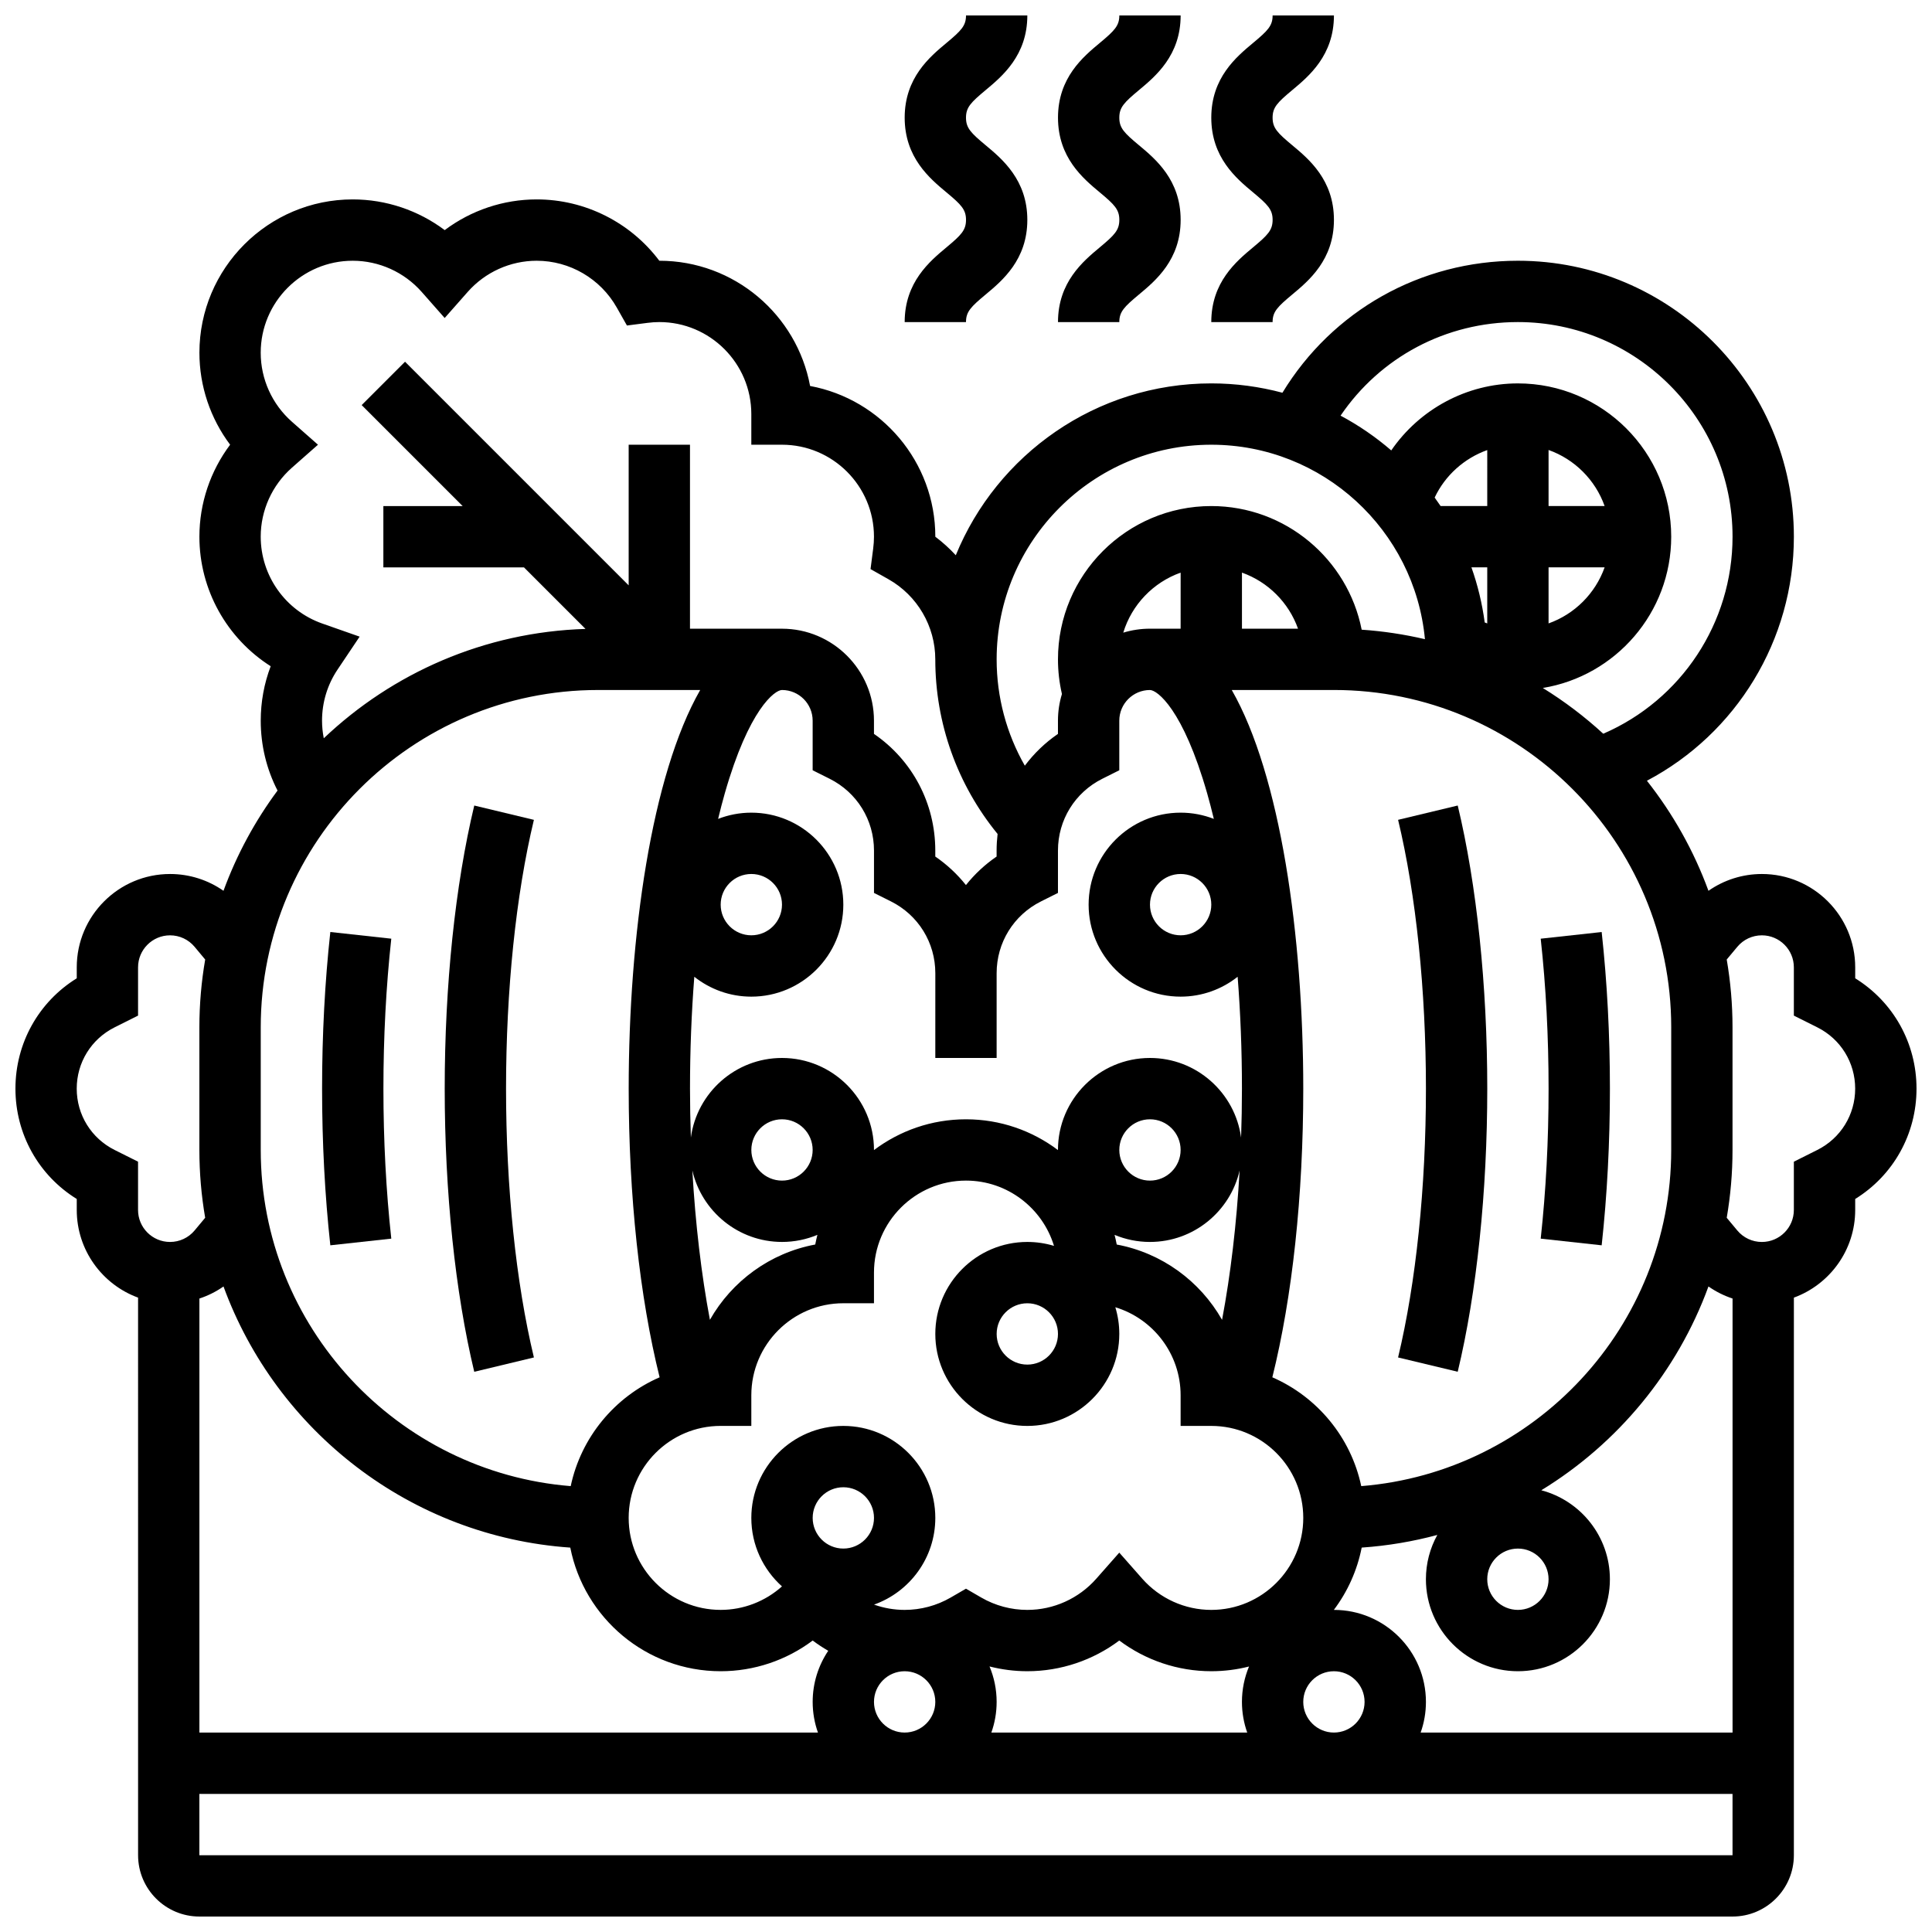 <?xml version="1.0" encoding="UTF-8"?>
<!-- Uploaded to: ICON Repo, www.svgrepo.com, Generator: ICON Repo Mixer Tools -->
<svg width="800px" height="800px" version="1.1" viewBox="144 144 512 512" xmlns="http://www.w3.org/2000/svg">
 <defs>
  <clipPath id="d">
   <path d="m148.09 196h503.81v455.9h-503.81z"/>
  </clipPath>
  <clipPath id="c">
   <path d="m383 148.09h34v81.906h-34z"/>
  </clipPath>
  <clipPath id="b">
   <path d="m424 148.09h33v81.906h-33z"/>
  </clipPath>
  <clipPath id="a">
   <path d="m465 148.09h33v81.906h-33z"/>
  </clipPath>
 </defs>
 <path d="m285.49 503.74c-4.762-19.828-7.383-45.129-7.383-71.234 0-26.109 2.621-51.406 7.383-71.238l-15.805-3.793c-5.051 21.035-7.832 47.68-7.832 75.031 0 27.348 2.781 53.996 7.828 75.031z"/>
 <path d="m231.54 390.99c-1.449 13.258-2.184 27.223-2.184 41.516 0 14.289 0.734 28.258 2.184 41.512l16.156-1.766c-1.383-12.672-2.086-26.043-2.086-39.746s0.703-27.074 2.086-39.746z"/>
 <g clip-path="url(#d)">
  <path d="m635.65 403.26v-2.914c0-13.633-11.094-24.727-24.73-24.727-5.133 0-10.051 1.582-14.16 4.453-3.883-10.621-9.426-20.445-16.309-29.168 23.691-12.504 38.945-37.223 38.945-64.672 0-40.324-32.809-73.133-73.133-73.133-25.855 0-49.172 13.242-62.406 34.98-6.016-1.605-12.336-2.477-18.852-2.477-30.566 0-56.801 18.855-67.711 45.543-1.648-1.781-3.457-3.43-5.422-4.906v-0.008c0-19.863-14.324-36.441-33.188-39.945-3.508-18.863-20.086-33.188-39.949-33.188h-0.008c-7.617-10.137-19.645-16.254-32.496-16.254-8.855 0-17.398 2.902-24.379 8.137-6.977-5.234-15.52-8.137-24.375-8.137-22.402 0-40.629 18.227-40.629 40.629 0 8.855 2.902 17.398 8.137 24.379-5.238 6.981-8.141 15.523-8.141 24.379 0 14.105 7.32 26.984 18.891 34.324-1.738 4.578-2.637 9.453-2.637 14.434 0 6.519 1.527 12.82 4.453 18.516-5.969 8.059-10.824 16.988-14.324 26.566-4.106-2.871-9.023-4.453-14.156-4.453-13.637 0-24.73 11.094-24.73 24.727v2.914c-10.098 6.25-16.25 17.188-16.25 29.242 0 12.055 6.152 22.992 16.25 29.238v2.914c0 10.66 6.777 19.766 16.25 23.23l0.004 147.77c0 8.961 7.293 16.25 16.25 16.25h406.3c8.961 0 16.25-7.293 16.25-16.25l0.004-147.77c9.473-3.465 16.25-12.57 16.25-23.23v-2.914c10.098-6.246 16.25-17.184 16.25-29.238 0.004-12.055-6.148-22.992-16.246-29.242zm-432.42 81.668c14 38.289 49.555 66.273 91.902 69.203 3.676 18.648 20.145 32.762 39.859 32.762 8.855 0 17.398-2.898 24.379-8.137 1.32 0.992 2.699 1.898 4.121 2.719-2.602 3.875-4.125 8.535-4.125 13.547 0 2.848 0.496 5.582 1.398 8.125h-163.92v-115.02c2.273-0.75 4.422-1.824 6.383-3.199zm126.33-158.07c-12.902 22.559-18.949 65.16-18.949 105.64 0 28.398 2.894 55.184 8.195 76.5-11.883 5.18-20.816 15.879-23.562 28.84-45.914-3.695-82.145-42.238-82.145-89.09v-32.504c0-49.285 40.098-89.387 89.387-89.387zm34.297 23.52c7.254 3.629 11.762 10.918 11.762 19.027v11.23l4.492 2.246c7.254 3.629 11.762 10.918 11.762 19.027l-0.004 22.461h16.25v-22.461c0-8.109 4.508-15.402 11.762-19.027l4.492-2.246v-11.23c0-8.109 4.508-15.402 11.762-19.027l4.492-2.246v-13.145c0-4.481 3.644-8.125 8.125-8.125 1.902 0 8.773 5.039 15.172 27.426 0.617 2.164 1.199 4.418 1.758 6.727-2.731-1.062-5.699-1.652-8.805-1.652-13.441 0-24.379 10.934-24.379 24.379 0 13.441 10.938 24.379 24.379 24.379 5.703 0 10.953-1.973 15.113-5.269 0.746 9.527 1.141 19.473 1.141 29.648 0 4.352-0.082 8.68-0.227 12.969-1.613-11.895-11.824-21.098-24.152-21.098-13.441 0-24.379 10.938-24.379 24.379v0.031c-6.793-5.117-15.234-8.156-24.375-8.156s-17.582 3.039-24.379 8.156v-0.031c0-13.441-10.938-24.379-24.379-24.379-12.328 0-22.539 9.199-24.148 21.094-0.148-4.289-0.23-8.613-0.23-12.965 0-10.176 0.395-20.121 1.141-29.648 4.16 3.293 9.41 5.269 15.113 5.269 13.441 0 24.379-10.934 24.379-24.379 0-13.441-10.938-24.379-24.379-24.379-3.106 0-6.07 0.59-8.805 1.652 0.559-2.309 1.141-4.566 1.758-6.727 6.398-22.391 13.27-27.43 15.172-27.43 4.481 0 8.125 3.644 8.125 8.125v13.148zm190.53-56.023h14.855c-2.453 6.914-7.941 12.402-14.855 14.855zm0-16.25v-14.855c6.914 2.453 12.402 7.941 14.855 14.855zm-16.25 0h-12.359c-0.512-0.762-1.043-1.504-1.578-2.242 2.789-5.91 7.867-10.426 13.938-12.59zm0 16.25v14.855c-0.227-0.078-0.449-0.168-0.672-0.254-0.676-5.047-1.863-9.934-3.519-14.602zm48.754 121.89v32.504c0 46.852-36.23 85.395-82.145 89.09-2.742-12.961-11.68-23.66-23.562-28.84 5.301-21.32 8.195-48.102 8.195-76.5 0-40.477-6.047-83.082-18.949-105.64l27.078-0.004c49.285 0 89.383 40.102 89.383 89.387zm-32.504 146.27c0 4.481-3.644 8.125-8.125 8.125s-8.125-3.644-8.125-8.125 3.644-8.125 8.125-8.125c4.481-0.004 8.125 3.644 8.125 8.125zm-154.39 2.504-4.07 2.356c-3.695 2.137-7.906 3.266-12.184 3.266-2.793 0-5.531-0.488-8.113-1.402 9.453-3.359 16.238-12.387 16.238-22.977 0-13.441-10.938-24.379-24.379-24.379-13.441 0-24.379 10.938-24.379 24.379 0 7.203 3.144 13.684 8.125 18.148-4.449 3.984-10.23 6.227-16.25 6.227-13.441 0-24.379-10.938-24.379-24.379 0-13.441 10.938-24.379 24.379-24.379h8.125v-8.125c0-13.441 10.938-24.379 24.379-24.379h8.125v-8.125c0-13.441 10.938-24.379 24.379-24.379 10.98 0 20.289 7.301 23.328 17.301-2.238-0.676-4.613-1.043-7.074-1.043-13.441 0-24.379 10.938-24.379 24.379 0 13.441 10.938 24.379 24.379 24.379s24.379-10.938 24.379-24.379c0-2.461-0.371-4.836-1.051-7.074 10 3.035 17.301 12.344 17.301 23.324v8.125h8.125c13.441 0 24.379 10.938 24.379 24.379s-10.938 24.379-24.379 24.379c-6.984 0-13.648-3.012-18.285-8.266l-6.094-6.91-6.094 6.91c-4.633 5.254-11.297 8.266-18.285 8.266-4.277 0-8.488-1.129-12.184-3.266zm-32.504-10.633c-4.481 0-8.125-3.644-8.125-8.125s3.644-8.125 8.125-8.125c4.481 0 8.125 3.644 8.125 8.125s-3.644 8.125-8.125 8.125zm-16.254-81.258c3.324 0 6.492-0.672 9.383-1.879-0.215 0.848-0.414 1.699-0.574 2.562-11.965 2.223-22.098 9.711-27.914 19.957-2.258-11.969-3.848-25.445-4.656-39.59 2.477 10.836 12.188 18.949 23.762 18.949zm-8.125-24.379c0-4.481 3.644-8.125 8.125-8.125 4.481 0 8.125 3.644 8.125 8.125 0 4.481-3.644 8.125-8.125 8.125-4.481 0-8.125-3.644-8.125-8.125zm105.64 24.379c11.574 0 21.285-8.113 23.762-18.949-0.805 14.145-2.394 27.617-4.656 39.59-5.816-10.246-15.949-17.734-27.914-19.957-0.16-0.867-0.359-1.719-0.574-2.562 2.891 1.207 6.059 1.879 9.383 1.879zm-8.125-24.379c0-4.481 3.644-8.125 8.125-8.125 4.481 0 8.125 3.644 8.125 8.125 0 4.481-3.644 8.125-8.125 8.125-4.481 0-8.125-3.644-8.125-8.125zm-16.254 48.758c0 4.481-3.644 8.125-8.125 8.125s-8.125-3.644-8.125-8.125 3.644-8.125 8.125-8.125c4.481-0.004 8.125 3.644 8.125 8.125zm48.758-186.9v-14.855c6.914 2.453 12.402 7.941 14.855 14.855zm-16.254 0h-8.125c-2.461 0-4.836 0.371-7.074 1.051 2.25-7.406 7.941-13.328 15.203-15.906zm8.129 73.133c0 4.481-3.644 8.125-8.125 8.125-4.481 0-8.125-3.644-8.125-8.125 0-4.481 3.644-8.125 8.125-8.125 4.477 0 8.125 3.644 8.125 8.125zm-130.02 0c0-4.481 3.644-8.125 8.125-8.125 4.481 0 8.125 3.644 8.125 8.125 0 4.481-3.644 8.125-8.125 8.125-4.481 0-8.125-3.644-8.125-8.125zm40.629 211.28c0-4.481 3.644-8.125 8.125-8.125 4.481 0 8.125 3.644 8.125 8.125 0 4.481-3.644 8.125-8.125 8.125-4.481 0-8.125-3.644-8.125-8.125zm30.621-9.391c3.258 0.828 6.621 1.262 10.008 1.262 8.855 0 17.398-2.898 24.379-8.137 6.977 5.234 15.523 8.137 24.379 8.137 3.453 0 6.801-0.438 10.004-1.25-1.207 2.887-1.879 6.055-1.879 9.375 0 2.848 0.496 5.582 1.398 8.125h-67.805c0.902-2.543 1.398-5.277 1.398-8.125 0-3.324-0.672-6.496-1.883-9.387zm83.141 9.391c0-4.481 3.644-8.125 8.125-8.125 4.481 0 8.125 3.644 8.125 8.125 0 4.481-3.644 8.125-8.125 8.125-4.477 0-8.125-3.644-8.125-8.125zm8.129-24.379h-0.023c3.609-4.793 6.176-10.41 7.379-16.512 6.883-0.477 13.582-1.613 20.043-3.352-1.926 3.484-3.023 7.484-3.023 11.738 0 13.441 10.938 24.379 24.379 24.379s24.379-10.938 24.379-24.379c0-11.301-7.731-20.828-18.18-23.578 20.258-12.387 36.039-31.402 44.301-54.012 1.965 1.375 4.113 2.449 6.383 3.199v115.02h-82.656c0.902-2.543 1.398-5.277 1.398-8.125-0.004-13.441-10.938-24.379-24.379-24.379zm48.754-341.29c31.363 0 56.883 25.516 56.883 56.883 0 22.852-13.586 43.266-34.266 52.211-4.93-4.527-10.289-8.59-16.012-12.125 19.273-3.164 34.023-19.934 34.023-40.086 0-22.402-18.227-40.629-40.629-40.629-13.625 0-26.125 6.914-33.562 17.762-4.109-3.543-8.609-6.644-13.434-9.215 10.508-15.473 27.859-24.801 46.996-24.801zm-81.258 32.504c29.562 0 53.918 22.672 56.621 51.535-5.438-1.273-11.039-2.125-16.766-2.519-3.672-18.648-20.145-32.762-39.855-32.762-22.402 0-40.629 18.227-40.629 40.629 0 3.106 0.355 6.184 1.051 9.18-0.684 2.242-1.055 4.613-1.055 7.074v3.5c-3.414 2.336-6.359 5.195-8.781 8.422-4.863-8.516-7.469-18.191-7.469-28.176 0-31.363 25.516-56.883 56.883-56.883zm-251.91 24.379c0-6.984 3.012-13.648 8.266-18.285l6.91-6.094-6.91-6.094c-5.254-4.633-8.266-11.297-8.266-18.281 0-13.441 10.938-24.379 24.379-24.379 6.984 0 13.648 3.012 18.285 8.266l6.09 6.906 6.094-6.906c4.637-5.254 11.301-8.266 18.285-8.266 8.77 0 16.906 4.754 21.23 12.406l2.691 4.758 5.422-0.699c1.109-0.145 2.144-0.215 3.16-0.215 13.441 0 24.379 10.934 24.379 24.379v8.125h8.125c13.441 0 24.379 10.934 24.379 24.379 0 1.02-0.07 2.055-0.211 3.16l-0.699 5.422 4.758 2.691c7.648 4.324 12.402 12.461 12.402 21.23 0 16.957 5.844 33.23 16.512 46.27-0.168 1.449-0.262 2.918-0.262 4.402v1.582c-3.109 2.129-5.836 4.68-8.125 7.559-2.293-2.875-5.019-5.43-8.125-7.559v-1.582c0-12.547-6.113-23.984-16.25-30.922v-3.496c0-13.441-10.938-24.379-24.379-24.379h-24.379v-48.754h-16.25v37.262l-59.262-59.262-11.492 11.492 26.758 26.758h-21.012v16.25h37.262l16.309 16.309c-26.824 0.828-51.16 11.703-69.363 28.984-0.293-1.523-0.461-3.078-0.461-4.66 0-4.856 1.422-9.543 4.117-13.555l5.848-8.719-9.906-3.477c-9.754-3.422-16.309-12.668-16.309-23.008zm-48.758 146.27c0-6.926 3.848-13.152 10.043-16.25l6.211-3.109v-12.797c0-4.672 3.801-8.477 8.477-8.477 2.523 0 4.894 1.109 6.512 3.051l2.801 3.359c-1.008 5.844-1.539 11.844-1.539 17.969v32.504c0 6.125 0.531 12.125 1.535 17.969l-2.801 3.359c-1.613 1.938-3.988 3.047-6.512 3.047-4.676 0-8.477-3.801-8.477-8.477v-12.797l-6.203-3.102c-6.195-3.098-10.047-9.324-10.047-16.25zm32.504 203.15v-16.25h406.3v16.25zm428.76-186.9-6.207 3.106v12.797c0 4.676-3.801 8.477-8.477 8.477-2.523 0-4.894-1.109-6.512-3.051l-2.801-3.359c1.004-5.84 1.535-11.844 1.535-17.969v-32.504c0-6.125-0.531-12.125-1.535-17.969l2.801-3.359c1.613-1.938 3.988-3.051 6.512-3.051 4.676 0 8.477 3.805 8.477 8.477v12.797l6.207 3.106c6.195 3.098 10.043 9.324 10.043 16.25 0.004 6.93-3.848 13.156-10.043 16.254z"/>
 </g>
 <path d="m530.31 507.53c5.051-21.035 7.832-47.68 7.832-75.027s-2.781-53.996-7.828-75.031l-15.805 3.793c4.758 19.828 7.379 45.129 7.379 71.238s-2.621 51.406-7.383 71.238z"/>
 <path d="m568.46 474.02c1.449-13.254 2.184-27.223 2.184-41.512 0-14.289-0.734-28.258-2.184-41.512l-16.156 1.766c1.387 12.668 2.086 26.043 2.086 39.746s-0.703 27.074-2.086 39.746z"/>
 <g clip-path="url(#c)">
  <path d="m394.8 209.57c-4.398 3.668-11.051 9.207-11.051 19.785h16.25c0-2.738 1.27-4.027 5.203-7.301 4.402-3.664 11.051-9.207 11.051-19.785s-6.648-16.121-11.051-19.785c-3.934-3.277-5.203-4.566-5.203-7.301 0-2.734 1.27-4.023 5.203-7.301 4.402-3.668 11.051-9.207 11.051-19.785h-16.25c0 2.734-1.27 4.023-5.203 7.301-4.398 3.664-11.051 9.207-11.051 19.781 0 10.578 6.648 16.121 11.051 19.785 3.934 3.277 5.203 4.566 5.203 7.301 0 2.738-1.273 4.027-5.203 7.305z"/>
 </g>
 <g clip-path="url(#b)">
  <path d="m435.43 209.57c-4.398 3.668-11.051 9.207-11.051 19.785h16.25c0-2.738 1.27-4.027 5.203-7.301 4.402-3.664 11.051-9.207 11.051-19.785s-6.648-16.121-11.051-19.785c-3.934-3.277-5.203-4.566-5.203-7.301 0-2.734 1.27-4.023 5.203-7.301 4.402-3.668 11.051-9.207 11.051-19.785h-16.25c0 2.734-1.27 4.023-5.203 7.301-4.398 3.664-11.051 9.207-11.051 19.781 0 10.578 6.648 16.121 11.051 19.785 3.934 3.277 5.203 4.566 5.203 7.301 0 2.738-1.27 4.027-5.203 7.305z"/>
 </g>
 <g clip-path="url(#a)">
  <path d="m476.05 209.57c-4.398 3.668-11.047 9.207-11.047 19.785h16.25c0-2.738 1.27-4.027 5.203-7.301 4.398-3.664 11.051-9.207 11.051-19.785s-6.648-16.121-11.051-19.785c-3.934-3.277-5.203-4.566-5.203-7.301 0-2.734 1.27-4.023 5.203-7.301 4.398-3.668 11.051-9.207 11.051-19.785h-16.25c0 2.734-1.27 4.023-5.203 7.301-4.402 3.664-11.051 9.207-11.051 19.781 0 10.578 6.648 16.121 11.051 19.785 3.934 3.277 5.203 4.566 5.203 7.301-0.004 2.738-1.273 4.027-5.207 7.305z"/>
 </g>
</svg>